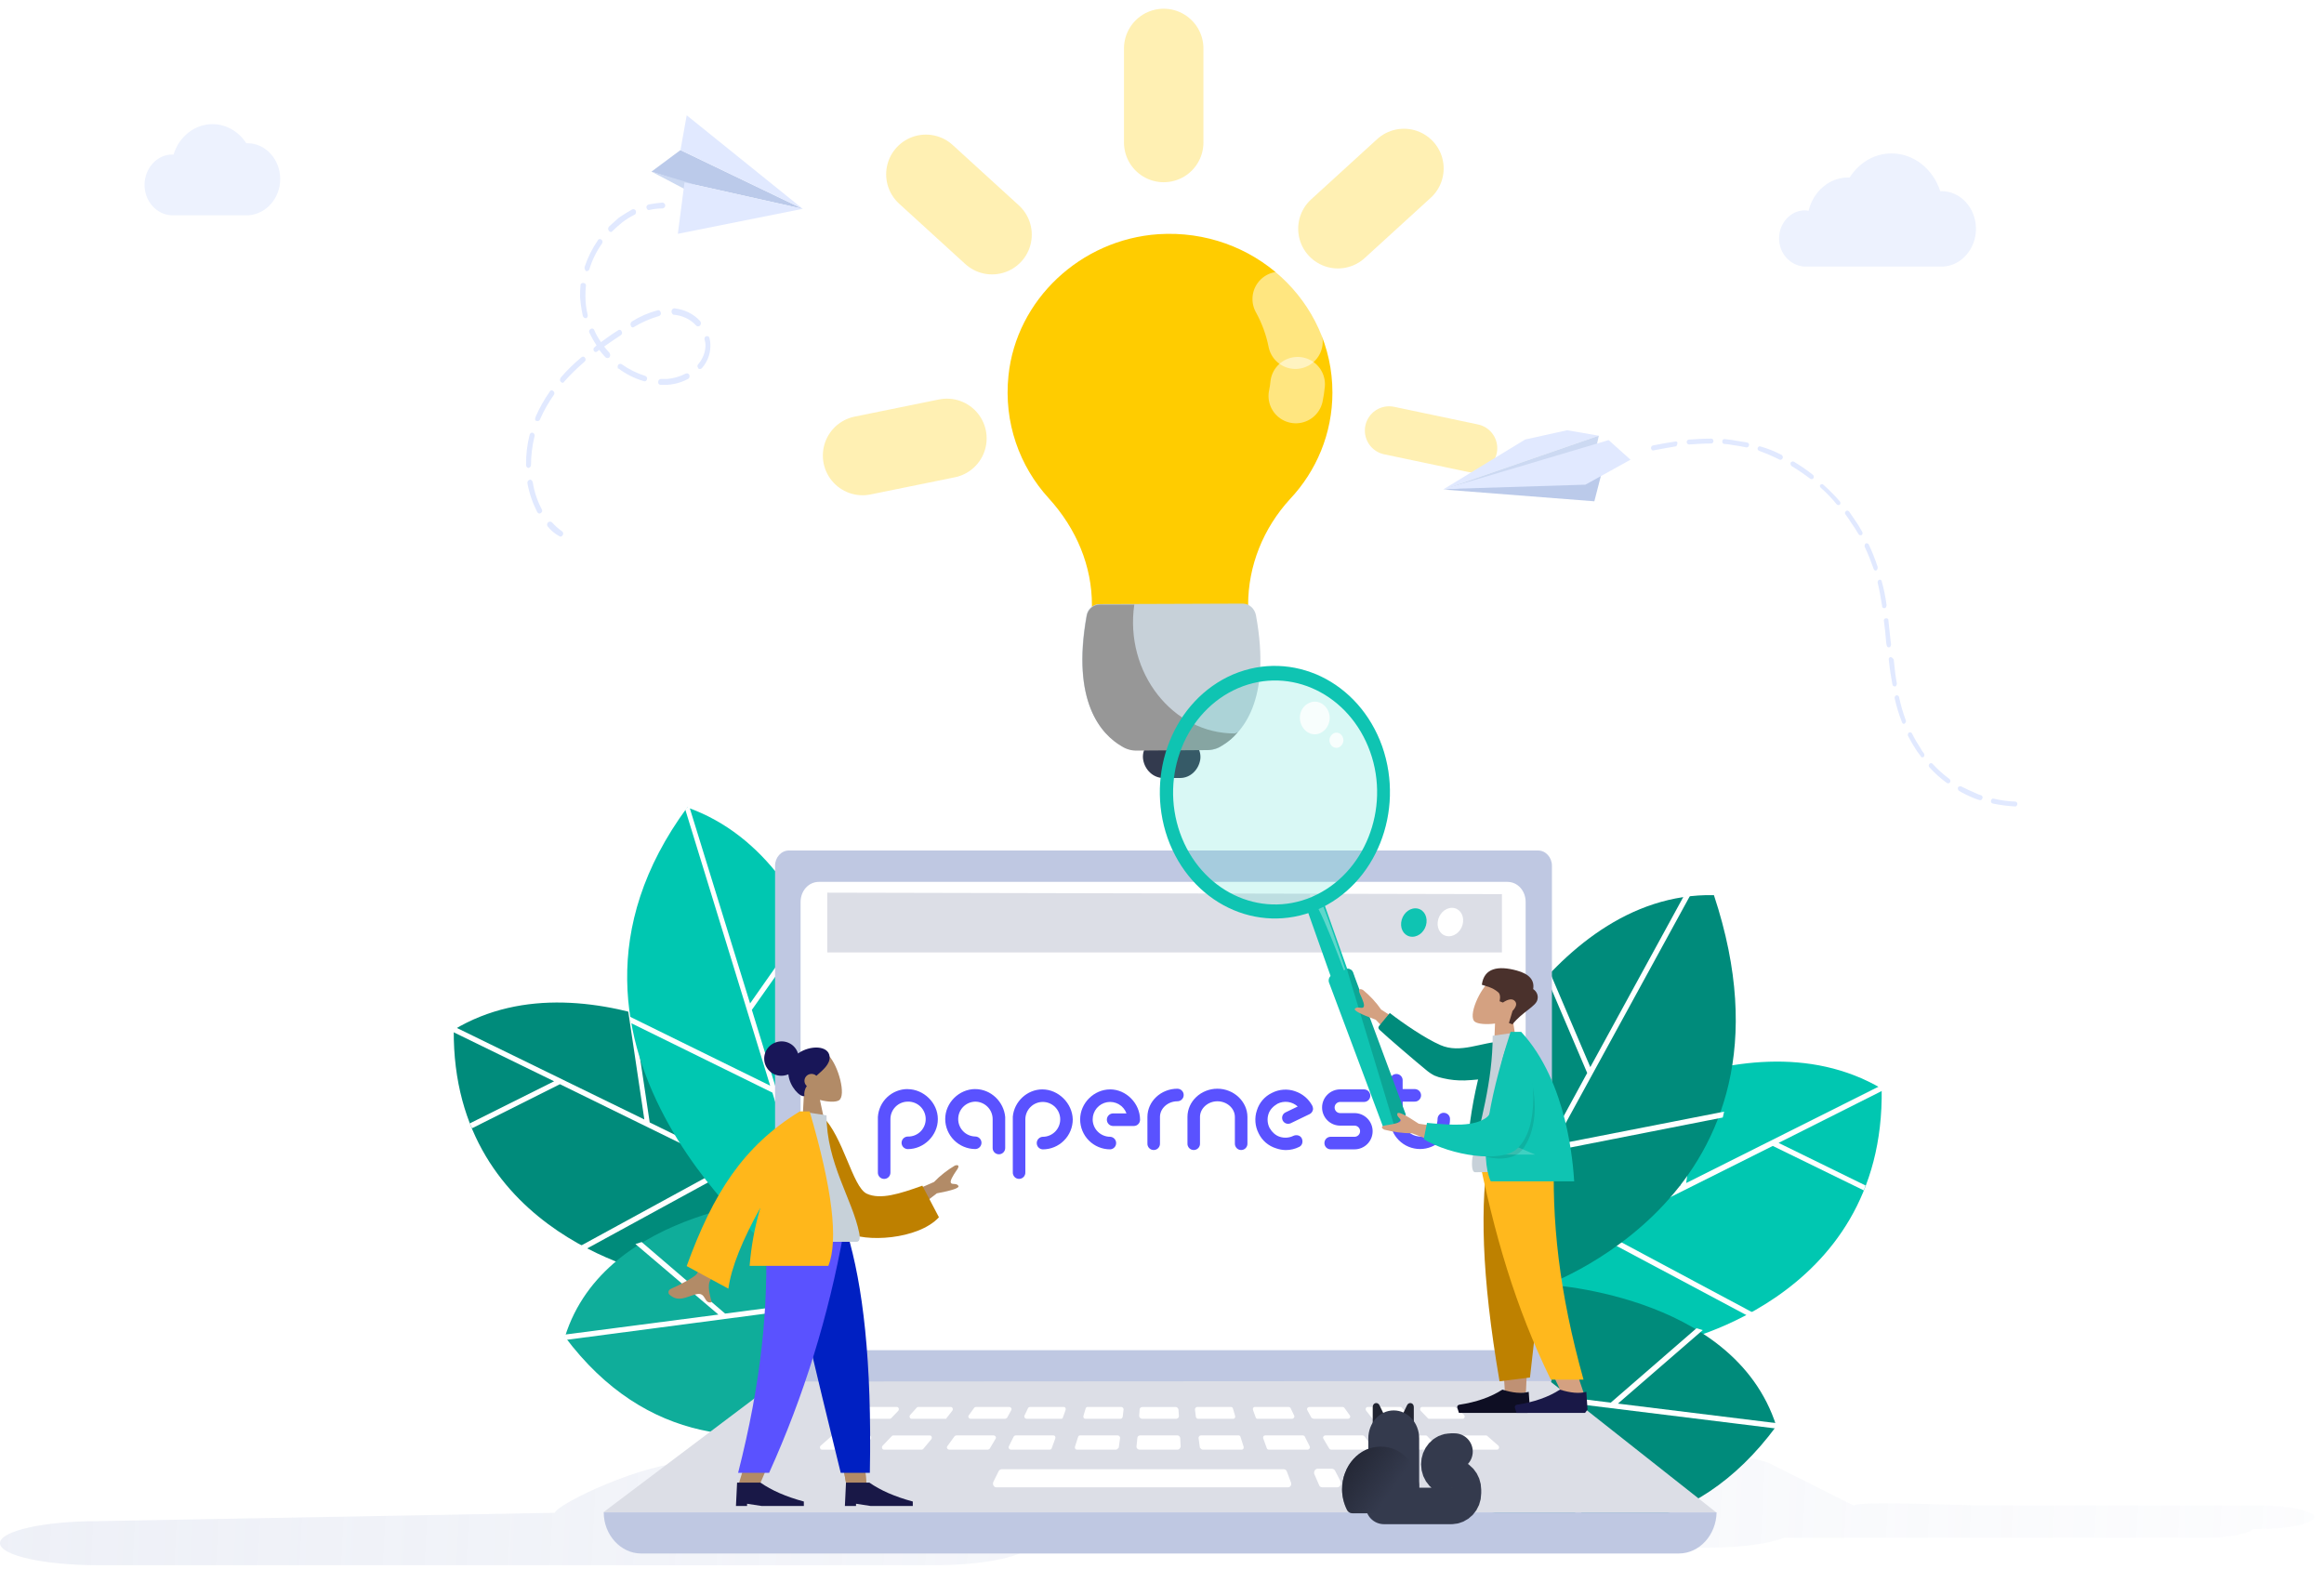 <svg width="117" height="79" viewBox="0 0 117 79" fill="none" xmlns="http://www.w3.org/2000/svg">
<path opacity="0.3" d="M113.778 75.801H100.034C98.821 75.801 93.655 75.555 93.318 75.801L89.094 73.68C88.353 73.384 86.915 73.162 85.298 73.162L34.708 73.629C32.461 73.629 28.126 75.676 27.924 76.169L4.92 76.589C2.202 76.589 0 77.082 0 77.698C0 78.315 2.223 78.808 4.92 78.808H46.973C49.355 78.808 51.331 78.435 51.803 77.921H86.061C87.656 77.921 89.072 77.723 89.813 77.427H111.021C112.188 77.427 113.177 77.23 113.446 76.983H113.783C115.266 76.983 116.501 76.712 116.501 76.367C116.5 76.097 115.288 75.801 113.778 75.801Z" fill="url(#paint0_linear_3110_43469)"/>
<path d="M67.08 19.765C67.08 15.174 63.104 11.484 58.319 11.791C54.41 12.055 51.169 15.086 50.771 18.908C50.523 21.28 51.332 23.48 52.792 25.081C54.211 26.637 54.975 28.524 54.972 30.462V30.814H62.836V30.462C62.836 28.486 63.599 26.596 64.947 25.125C66.271 23.719 67.08 21.827 67.08 19.765Z" fill="#FFCC00"/>
<path opacity="0.5" d="M65.216 17.201C65.069 16.455 64.804 15.732 64.43 15.055" stroke="white" stroke-width="2.751" stroke-miterlimit="10" stroke-linecap="round"/>
<path opacity="0.5" d="M65.238 19.937C65.279 19.742 65.309 19.544 65.328 19.346" stroke="white" stroke-width="2.751" stroke-miterlimit="10" stroke-linecap="round"/>
<path d="M60.428 38.238C60.339 38.78 59.912 39.171 59.417 39.171H58.565C58.07 39.171 57.645 38.777 57.553 38.259C57.462 37.741 57.823 37.248 58.317 37.248H59.664C60.136 37.252 60.496 37.72 60.428 38.238Z" fill="#333A4E"/>
<path d="M61.479 37.568C62.557 36.927 64.017 35.274 63.231 30.982C63.164 30.638 62.895 30.391 62.557 30.391L55.346 30.416C55.032 30.416 54.74 30.662 54.695 31.008C53.931 35.3 55.41 36.951 56.492 37.568C56.717 37.706 56.984 37.775 57.256 37.765L60.737 37.741C60.867 37.761 61 37.756 61.128 37.726C61.256 37.696 61.375 37.642 61.479 37.568V37.568Z" fill="#C7D1D9"/>
<path d="M62.182 36.929C59.037 36.954 56.611 33.85 57.105 30.443H55.357C55.044 30.443 54.752 30.69 54.707 31.035C53.943 35.328 55.422 36.979 56.503 37.596C56.729 37.734 56.996 37.803 57.267 37.792L60.749 37.768C61.023 37.769 61.29 37.691 61.513 37.546C61.828 37.365 62.102 37.13 62.322 36.855L62.182 36.929Z" fill="#979797"/>
<path opacity="0.3" d="M74.157 22.566L69.934 21.678" stroke="#FFCC00" stroke-width="2.443" stroke-miterlimit="10" stroke-linecap="round"/>
<path opacity="0.3" d="M70.68 8.482L67.356 11.516" stroke="#FFCC00" stroke-width="4" stroke-miterlimit="10" stroke-linecap="round"/>
<path opacity="0.3" d="M58.586 2.439V7.175" stroke="#FFCC00" stroke-width="4" stroke-miterlimit="10" stroke-linecap="round"/>
<path opacity="0.3" d="M46.613 8.777L49.944 11.816" stroke="#FFCC00" stroke-width="4" stroke-miterlimit="10" stroke-linecap="round"/>
<path opacity="0.3" d="M43.426 22.936L47.672 22.072" stroke="#FFCC00" stroke-width="4" stroke-miterlimit="10" stroke-linecap="round"/>
<path d="M77.793 57.6C77.793 57.6 87.521 50.57 94.731 54.812C94.911 65.638 83.949 67.691 83.949 67.691L74.019 65.199L77.793 57.6Z" fill="#00C7B1"/>
<path d="M88.329 66.132L80.623 62.013L89.249 57.697L93.832 59.936L93.922 59.69L89.541 57.544L94.888 54.855L94.684 54.658L84.889 59.566L85.698 53.795L85.406 53.968L84.597 59.689L73.727 65.145L73.816 65.391L80.308 62.158L87.992 66.252L88.329 66.132Z" fill="white"/>
<path d="M77.568 64.652C77.568 64.652 87.271 65.026 89.43 71.805C81.055 83.175 67.527 72.1 67.527 72.1L77.568 64.652Z" fill="#008B7B"/>
<path d="M80.152 77.107L76.243 70.3L89.43 71.927L89.453 71.657L81.454 70.671L85.723 66.97L85.408 66.877L81.094 70.621L70.245 69.289L70.223 69.56L75.929 70.278L79.815 77.06L80.152 77.107Z" fill="white"/>
<path d="M73.144 56.687C73.144 56.687 77.725 44.895 86.286 45.07C91.318 60.263 77.458 64.854 77.458 64.854L73.144 56.687Z" fill="#008B7B"/>
<path d="M86.732 56.266L86.8 55.97L78.221 57.65L85.342 44.628L85.118 44.48L80.063 53.729L77.906 48.672L77.772 49.018L79.906 54.024L75.82 61.523L75.955 61.843L78.066 57.971L86.732 56.266Z" fill="white"/>
<path d="M39.31 54.413C39.31 54.413 29.83 47.655 22.844 51.848C22.754 62.33 33.402 64.253 33.402 64.253L43.017 61.766L39.31 54.413Z" fill="#008B7B"/>
<path d="M29.136 62.778L36.592 58.708L28.189 54.589L23.763 56.809L23.651 56.562L27.896 54.442L22.688 51.901L22.892 51.704L32.439 56.365L31.608 50.791L31.878 50.964L32.709 56.514L43.312 61.717L43.199 61.963L36.887 58.856L29.473 62.905L29.136 62.778Z" fill="white"/>
<path d="M39.898 60.31C39.898 60.31 30.485 60.73 28.441 67.31C36.667 78.29 49.945 67.61 49.945 67.61L39.898 60.31Z" fill="#0FAD9A"/>
<path d="M37.471 72.424L41.2 65.79L28.44 67.47L28.418 67.198L36.168 66.188L31.99 62.636L32.304 62.537L36.505 66.138L47.019 64.757L47.041 65.028L41.515 65.768L37.808 72.353L37.471 72.424Z" fill="white"/>
<path d="M43.336 55.847C43.336 55.847 42.505 43.441 34.597 40.654C25.637 52.838 39.449 63.419 39.449 63.419L43.336 55.847Z" fill="#00C7B1"/>
<path d="M31.776 51.516L31.691 51.18L38.773 54.663L34.483 40.705L34.708 40.631L37.762 50.523L40.772 46.23L40.84 46.603L37.852 50.846L40.323 58.886L40.143 59.157L38.886 55.014L31.776 51.516Z" fill="white"/>
<path d="M77.417 70.126H39.716C39.334 70.126 39.02 69.781 39.02 69.362V43.587C39.02 43.168 39.334 42.822 39.716 42.822H77.434C77.817 42.822 78.131 43.168 78.131 43.587V69.362C78.109 69.781 77.794 70.126 77.417 70.126Z" fill="#BFC8E2"/>
<path d="M75.888 67.983H41.224C40.707 67.983 40.305 67.538 40.305 66.971V45.414C40.305 44.847 40.713 44.402 41.224 44.402H75.888C76.404 44.402 76.807 44.847 76.807 45.414V66.971C76.807 67.538 76.403 67.983 75.888 67.983Z" fill="white"/>
<path d="M39.11 69.559L30.371 76.145H86.398L78.023 69.535L39.11 69.559Z" fill="#DCDEE6"/>
<path d="M67.325 74.886H66.561C66.524 74.884 66.489 74.87 66.46 74.848C66.432 74.826 66.412 74.796 66.404 74.763L66.179 74.245C66.112 74.122 66.202 73.949 66.337 73.949H67.051C67.084 73.951 67.116 73.96 67.144 73.977C67.171 73.993 67.194 74.016 67.209 74.043L67.478 74.561C67.55 74.713 67.46 74.886 67.325 74.886Z" fill="white"/>
<path d="M68.897 74.887H68.157C68.123 74.885 68.091 74.875 68.063 74.858C68.035 74.84 68.013 74.816 68 74.788L67.73 74.27C67.662 74.147 67.752 73.975 67.887 73.975H68.583C68.617 73.974 68.65 73.984 68.678 74.001C68.707 74.019 68.728 74.044 68.74 74.073L69.055 74.591C69.076 74.619 69.089 74.651 69.093 74.685C69.096 74.718 69.089 74.752 69.073 74.782C69.057 74.813 69.032 74.838 69.001 74.857C68.97 74.875 68.934 74.886 68.897 74.887V74.887Z" fill="white"/>
<path d="M47.599 71.436H45.893C45.803 71.436 45.758 71.313 45.825 71.238L46.161 70.865C46.169 70.856 46.18 70.849 46.192 70.845C46.203 70.84 46.216 70.839 46.229 70.84H47.869C47.959 70.84 48.004 70.964 47.937 71.037L47.644 71.411C47.667 71.436 47.622 71.436 47.599 71.436Z" fill="white"/>
<path d="M64.834 74.887H50.164C50.029 74.887 49.96 74.739 50.007 74.616L50.276 74.073C50.291 74.046 50.313 74.022 50.34 74.004C50.368 73.987 50.4 73.977 50.434 73.975H64.63C64.668 73.977 64.703 73.99 64.732 74.013C64.76 74.035 64.78 74.064 64.789 74.098L64.993 74.641C65.035 74.764 64.968 74.887 64.834 74.887Z" fill="white"/>
<path d="M44.77 71.436H43.108C43.018 71.436 42.973 71.313 43.04 71.238L43.467 70.865C43.475 70.856 43.486 70.849 43.498 70.845C43.509 70.84 43.522 70.839 43.535 70.84H45.152C45.242 70.84 45.287 70.964 45.22 71.037L44.86 71.411C44.834 71.428 44.803 71.436 44.77 71.436Z" fill="white"/>
<path d="M53.419 71.435H51.671C51.651 71.431 51.632 71.423 51.617 71.412C51.601 71.4 51.588 71.386 51.579 71.369C51.571 71.353 51.566 71.334 51.566 71.316C51.567 71.297 51.572 71.279 51.581 71.263L51.761 70.889C51.77 70.875 51.783 70.863 51.799 70.854C51.814 70.846 51.832 70.841 51.85 70.84H53.558C53.626 70.84 53.671 70.914 53.648 70.987L53.513 71.361C53.513 71.371 53.511 71.382 53.506 71.392C53.501 71.402 53.494 71.41 53.485 71.417C53.476 71.424 53.465 71.43 53.454 71.433C53.443 71.436 53.431 71.437 53.419 71.435V71.435Z" fill="white"/>
<path d="M50.59 71.435H48.86C48.839 71.433 48.819 71.426 48.802 71.415C48.785 71.404 48.771 71.389 48.762 71.372C48.753 71.355 48.749 71.335 48.75 71.316C48.752 71.297 48.758 71.279 48.77 71.263L49.04 70.889C49.049 70.875 49.062 70.863 49.078 70.854C49.093 70.846 49.111 70.841 49.13 70.84H50.815C50.836 70.842 50.856 70.849 50.873 70.86C50.89 70.871 50.904 70.886 50.913 70.903C50.922 70.921 50.926 70.94 50.924 70.959C50.923 70.978 50.916 70.996 50.905 71.013L50.7 71.386C50.658 71.411 50.635 71.435 50.59 71.435Z" fill="white"/>
<path d="M59.217 71.435H57.486C57.448 71.43 57.413 71.411 57.389 71.384C57.364 71.357 57.351 71.322 57.352 71.287L57.374 70.967C57.374 70.934 57.388 70.903 57.413 70.88C57.439 70.857 57.473 70.844 57.509 70.844H59.194C59.261 70.844 59.306 70.893 59.329 70.967L59.351 71.287C59.354 71.305 59.352 71.323 59.347 71.341C59.341 71.358 59.332 71.374 59.319 71.388C59.307 71.402 59.291 71.413 59.273 71.421C59.256 71.43 59.236 71.434 59.217 71.435V71.435Z" fill="white"/>
<path d="M56.409 71.435H54.635C54.567 71.435 54.522 71.362 54.545 71.287L54.657 70.914C54.68 70.864 54.702 70.84 54.747 70.84H56.454C56.521 70.84 56.566 70.914 56.566 70.963L56.521 71.336C56.499 71.411 56.454 71.435 56.409 71.435Z" fill="white"/>
<path d="M46.412 72.989H44.502C44.412 72.989 44.367 72.866 44.435 72.791L44.907 72.298C44.915 72.289 44.925 72.282 44.937 72.278C44.949 72.274 44.962 72.272 44.974 72.274H46.812C46.902 72.274 46.947 72.397 46.88 72.471L46.471 72.964C46.457 72.964 46.435 72.989 46.412 72.989Z" fill="white"/>
<path d="M43.267 72.989H41.381C41.291 72.989 41.246 72.866 41.314 72.791L41.874 72.298C41.883 72.289 41.893 72.282 41.905 72.278C41.916 72.274 41.929 72.272 41.942 72.274H43.762C43.852 72.274 43.897 72.397 43.829 72.471L43.335 72.964C43.312 72.964 43.29 72.989 43.267 72.989Z" fill="white"/>
<path d="M52.859 72.988H50.882C50.862 72.984 50.843 72.977 50.828 72.965C50.812 72.954 50.799 72.939 50.79 72.922C50.781 72.906 50.777 72.887 50.777 72.869C50.778 72.85 50.783 72.832 50.792 72.816L51.039 72.322C51.049 72.308 51.062 72.296 51.077 72.288C51.093 72.279 51.111 72.274 51.129 72.273H53.039C53.106 72.273 53.151 72.347 53.129 72.421L52.949 72.915C52.944 72.934 52.933 72.952 52.917 72.965C52.901 72.978 52.881 72.986 52.859 72.988V72.988Z" fill="white"/>
<path d="M49.74 72.988H47.782C47.761 72.986 47.741 72.979 47.724 72.968C47.706 72.957 47.693 72.942 47.684 72.925C47.675 72.908 47.671 72.888 47.672 72.869C47.674 72.85 47.68 72.832 47.692 72.816L48.051 72.322C48.061 72.308 48.074 72.296 48.09 72.288C48.105 72.279 48.123 72.274 48.141 72.273H50.029C50.05 72.275 50.07 72.282 50.087 72.293C50.104 72.304 50.118 72.319 50.127 72.336C50.136 72.353 50.14 72.373 50.138 72.392C50.137 72.411 50.13 72.429 50.119 72.445L49.827 72.939C49.804 72.963 49.774 72.981 49.74 72.988V72.988Z" fill="white"/>
<path d="M59.282 72.988H57.35C57.312 72.983 57.277 72.964 57.252 72.937C57.227 72.91 57.214 72.875 57.215 72.84L57.26 72.397C57.26 72.364 57.274 72.333 57.299 72.309C57.325 72.286 57.359 72.273 57.395 72.273H59.282C59.349 72.273 59.394 72.322 59.417 72.397L59.439 72.84C59.417 72.915 59.372 72.988 59.282 72.988Z" fill="white"/>
<path d="M56.185 72.988H54.209C54.142 72.988 54.097 72.915 54.119 72.84L54.276 72.347C54.299 72.298 54.321 72.273 54.366 72.273H56.278C56.346 72.273 56.391 72.347 56.391 72.397L56.323 72.889C56.278 72.939 56.23 72.988 56.185 72.988Z" fill="white"/>
<path d="M69.123 71.436H70.83C70.92 71.436 70.965 71.313 70.898 71.238L70.561 70.865C70.553 70.856 70.542 70.849 70.531 70.845C70.519 70.84 70.506 70.839 70.493 70.84H68.854C68.764 70.84 68.719 70.964 68.786 71.037L69.078 71.411C69.078 71.436 69.1 71.436 69.123 71.436Z" fill="white"/>
<path d="M71.976 71.436H73.639C73.728 71.436 73.773 71.313 73.706 71.238L73.279 70.865C73.271 70.856 73.261 70.849 73.249 70.845C73.237 70.84 73.224 70.839 73.212 70.84H71.596C71.506 70.84 71.461 70.964 71.529 71.037L71.888 71.411C71.909 71.436 71.931 71.436 71.976 71.436Z" fill="white"/>
<path d="M63.305 71.435H65.059C65.079 71.431 65.098 71.423 65.114 71.412C65.13 71.4 65.142 71.386 65.151 71.369C65.16 71.353 65.164 71.334 65.164 71.316C65.163 71.297 65.159 71.279 65.149 71.263L64.97 70.889C64.96 70.875 64.947 70.863 64.931 70.854C64.916 70.846 64.898 70.841 64.88 70.84H63.17C63.102 70.84 63.058 70.914 63.08 70.987L63.215 71.361C63.237 71.411 63.26 71.435 63.305 71.435Z" fill="white"/>
<path d="M66.135 71.435H67.865C67.886 71.433 67.906 71.426 67.924 71.415C67.941 71.404 67.954 71.389 67.963 71.372C67.972 71.355 67.977 71.335 67.975 71.316C67.974 71.297 67.967 71.279 67.955 71.263L67.686 70.889C67.676 70.875 67.663 70.863 67.648 70.854C67.632 70.846 67.614 70.841 67.596 70.84H65.911C65.89 70.842 65.87 70.849 65.853 70.86C65.835 70.871 65.822 70.886 65.813 70.903C65.804 70.921 65.8 70.94 65.801 70.959C65.802 70.978 65.809 70.996 65.821 71.013L66.025 71.386C66.058 71.408 66.096 71.425 66.135 71.435V71.435Z" fill="white"/>
<path d="M60.317 71.435H62.092C62.159 71.435 62.204 71.362 62.181 71.287L62.069 70.914C62.047 70.864 62.024 70.84 61.979 70.84H60.272C60.205 70.84 60.16 70.914 60.16 70.963L60.205 71.336C60.227 71.411 60.272 71.435 60.317 71.435Z" fill="white"/>
<path d="M70.336 72.989H72.246C72.336 72.989 72.381 72.866 72.314 72.791L71.842 72.298C71.834 72.289 71.823 72.282 71.811 72.278C71.8 72.274 71.787 72.272 71.774 72.274H69.936C69.846 72.274 69.801 72.397 69.868 72.471L70.277 72.964C70.293 72.979 70.314 72.988 70.336 72.989Z" fill="white"/>
<path d="M73.481 72.989H75.368C75.458 72.989 75.503 72.866 75.436 72.791L74.874 72.298C74.866 72.289 74.856 72.282 74.844 72.278C74.832 72.274 74.819 72.272 74.807 72.274H72.987C72.897 72.274 72.852 72.397 72.919 72.471L73.413 72.964C73.435 72.964 73.458 72.989 73.481 72.989Z" fill="white"/>
<path d="M63.865 72.988H65.843C65.862 72.984 65.881 72.977 65.897 72.965C65.913 72.954 65.926 72.939 65.934 72.922C65.943 72.906 65.947 72.887 65.947 72.869C65.947 72.85 65.942 72.832 65.933 72.816L65.685 72.322C65.676 72.308 65.663 72.296 65.647 72.288C65.631 72.279 65.614 72.274 65.596 72.273H63.686C63.618 72.273 63.573 72.347 63.596 72.421L63.775 72.915C63.78 72.934 63.791 72.952 63.807 72.965C63.823 72.978 63.844 72.986 63.865 72.988V72.988Z" fill="white"/>
<path d="M67.011 72.988H68.965C68.986 72.986 69.006 72.979 69.023 72.968C69.04 72.957 69.054 72.942 69.063 72.925C69.072 72.908 69.076 72.888 69.075 72.869C69.073 72.85 69.067 72.832 69.055 72.816L68.697 72.322C68.687 72.308 68.674 72.296 68.658 72.288C68.643 72.279 68.625 72.274 68.607 72.273H66.719C66.698 72.275 66.678 72.282 66.661 72.293C66.644 72.304 66.63 72.319 66.621 72.336C66.612 72.353 66.608 72.373 66.61 72.392C66.611 72.411 66.618 72.429 66.629 72.445L66.922 72.939C66.931 72.953 66.944 72.965 66.96 72.974C66.975 72.982 66.993 72.987 67.011 72.988V72.988Z" fill="white"/>
<path d="M60.542 72.988H62.519C62.587 72.988 62.632 72.915 62.609 72.84L62.452 72.347C62.429 72.298 62.407 72.273 62.362 72.273H60.452C60.385 72.273 60.34 72.347 60.34 72.397L60.407 72.889C60.452 72.939 60.497 72.988 60.542 72.988Z" fill="white"/>
<path d="M84.512 78.218H32.282C31.248 78.218 30.395 77.28 30.395 76.147H86.421C86.398 77.278 85.568 78.218 84.512 78.218Z" fill="#BFC8E2"/>
<g filter="url(#filter0_d_3110_43469)">
<path d="M75.591 67.217L41.625 67.311L41.669 45.143L75.567 45.094L75.591 67.217Z" fill="white"/>
</g>
<path d="M75.614 47.954V45.019L41.648 44.945V47.954H75.614Z" fill="#DCDEE6"/>
<path d="M72.38 46.424C72.335 46.819 72.585 47.14 72.942 47.14C73.299 47.14 73.616 46.819 73.657 46.424C73.698 46.029 73.453 45.709 73.095 45.709C72.738 45.709 72.425 46.03 72.38 46.424Z" fill="white"/>
<path d="M70.54 46.45C70.496 46.845 70.745 47.165 71.102 47.165C71.46 47.165 71.776 46.845 71.817 46.45C71.858 46.055 71.613 45.734 71.255 45.734C70.898 45.734 70.585 46.055 70.54 46.45Z" fill="#0FC4B2"/>
<path d="M72.648 24.648L76.782 22.129L78.894 21.662L80.489 21.937L72.648 24.648Z" fill="#E1E9FF"/>
<path d="M72.648 24.648L80.379 22.453L80.491 21.936" fill="#CCD9F2"/>
<path d="M80.603 23.908V23.933L80.266 25.24L72.672 24.648L80.603 23.908Z" fill="#BBCAEA"/>
<path d="M82.086 23.145L80.985 22.158L72.695 24.625L79.817 24.403L82.086 23.145Z" fill="#E1E9FF"/>
<path d="M99.471 39.938C99.224 39.839 98.977 39.716 98.731 39.593C98.702 39.584 98.671 39.584 98.643 39.593C98.614 39.602 98.59 39.619 98.573 39.642C98.565 39.672 98.564 39.704 98.572 39.734C98.58 39.764 98.596 39.792 98.618 39.815C98.861 39.958 99.116 40.083 99.381 40.188C99.471 40.214 99.561 40.263 99.673 40.287C99.718 40.287 99.741 40.287 99.763 40.263C99.786 40.239 99.786 40.214 99.808 40.188C99.817 40.16 99.816 40.13 99.804 40.103C99.791 40.077 99.769 40.054 99.741 40.041C99.647 40.017 99.556 39.983 99.471 39.938V39.938Z" fill="#E1E9FF"/>
<path d="M84.332 22.231C83.973 22.281 83.618 22.354 83.209 22.429C83.178 22.441 83.152 22.462 83.136 22.488C83.12 22.515 83.114 22.546 83.119 22.576C83.142 22.65 83.186 22.7 83.254 22.675C83.662 22.601 84.018 22.527 84.355 22.477C84.377 22.477 84.4 22.477 84.4 22.453C84.428 22.418 84.444 22.374 84.444 22.33C84.45 22.316 84.452 22.3 84.448 22.285C84.445 22.271 84.437 22.257 84.425 22.246C84.413 22.236 84.397 22.229 84.381 22.226C84.365 22.223 84.348 22.225 84.332 22.231V22.231Z" fill="#E1E9FF"/>
<path d="M86.217 22.305C86.232 22.292 86.243 22.277 86.251 22.26C86.258 22.244 86.262 22.225 86.262 22.207C86.262 22.133 86.217 22.084 86.15 22.084C85.79 22.084 85.408 22.108 85.026 22.133C84.958 22.133 84.914 22.207 84.914 22.257C84.913 22.286 84.924 22.315 84.945 22.337C84.966 22.36 84.995 22.375 85.026 22.38C85.407 22.355 85.789 22.33 86.126 22.33C86.172 22.33 86.195 22.33 86.217 22.305Z" fill="#E1E9FF"/>
<path d="M97.293 38.459C97.284 38.448 97.272 38.438 97.258 38.432C97.245 38.425 97.229 38.422 97.214 38.422C97.198 38.422 97.183 38.425 97.17 38.432C97.156 38.438 97.144 38.448 97.135 38.459C97.114 38.484 97.102 38.514 97.102 38.546C97.102 38.577 97.114 38.608 97.135 38.632C97.395 38.923 97.689 39.188 98.012 39.421C98.032 39.433 98.055 39.44 98.079 39.44C98.103 39.44 98.126 39.433 98.146 39.421L98.169 39.396C98.187 39.369 98.195 39.338 98.191 39.306C98.187 39.275 98.171 39.246 98.146 39.224C97.837 38.994 97.551 38.738 97.293 38.459V38.459Z" fill="#E1E9FF"/>
<path d="M96.845 38.115C96.865 38.09 96.877 38.061 96.881 38.031C96.885 38.001 96.879 37.97 96.866 37.942C96.793 37.86 96.733 37.768 96.687 37.671C96.528 37.433 96.385 37.186 96.26 36.931C96.254 36.919 96.244 36.907 96.233 36.898C96.221 36.889 96.208 36.882 96.193 36.877C96.178 36.872 96.163 36.87 96.147 36.871C96.132 36.872 96.117 36.876 96.103 36.882C96.078 36.903 96.06 36.931 96.052 36.962C96.043 36.993 96.046 37.025 96.058 37.055C96.194 37.316 96.344 37.571 96.508 37.819C96.575 37.918 96.642 37.992 96.712 38.09C96.712 38.139 96.779 38.139 96.847 38.115H96.845Z" fill="#E1E9FF"/>
<path d="M95.879 36.437C95.882 36.437 95.885 36.436 95.888 36.435C95.891 36.433 95.894 36.431 95.896 36.429C95.898 36.427 95.9 36.424 95.901 36.421C95.902 36.419 95.902 36.416 95.901 36.413C95.925 36.395 95.942 36.371 95.95 36.345C95.958 36.318 95.957 36.29 95.946 36.264C95.803 35.886 95.691 35.498 95.609 35.105C95.605 35.076 95.588 35.05 95.563 35.031C95.538 35.013 95.507 35.004 95.475 35.006C95.444 35.018 95.418 35.039 95.402 35.066C95.385 35.093 95.379 35.124 95.385 35.155C95.473 35.556 95.593 35.952 95.744 36.338C95.767 36.437 95.834 36.461 95.879 36.437Z" fill="#E1E9FF"/>
<path d="M92.914 25.907C93.004 26.03 93.094 26.153 93.184 26.301C93.319 26.498 93.454 26.696 93.566 26.893C93.581 26.917 93.605 26.936 93.634 26.945C93.663 26.954 93.695 26.953 93.723 26.942C93.749 26.921 93.765 26.892 93.769 26.86C93.773 26.828 93.765 26.796 93.746 26.77C93.633 26.557 93.505 26.351 93.364 26.153C93.274 26.03 93.184 25.882 93.094 25.758C93.049 25.71 92.982 25.684 92.937 25.734C92.922 25.743 92.91 25.756 92.901 25.77C92.892 25.784 92.886 25.799 92.884 25.816C92.882 25.832 92.883 25.848 92.888 25.864C92.894 25.88 92.903 25.894 92.914 25.907V25.907Z" fill="#E1E9FF"/>
<path d="M93.878 27.535C94.058 27.908 94.193 28.275 94.328 28.645C94.35 28.719 94.417 28.743 94.462 28.719C94.462 28.719 94.485 28.719 94.485 28.694C94.53 28.67 94.53 28.596 94.53 28.546C94.404 28.16 94.254 27.782 94.08 27.412C94.066 27.386 94.042 27.367 94.013 27.358C93.983 27.348 93.951 27.35 93.923 27.362C93.9 27.385 93.885 27.413 93.877 27.443C93.869 27.474 93.869 27.505 93.878 27.535V27.535Z" fill="#E1E9FF"/>
<path d="M91.655 24.549C91.95 24.807 92.22 25.088 92.463 25.388C92.482 25.409 92.508 25.423 92.537 25.428C92.566 25.432 92.596 25.427 92.621 25.413C92.643 25.388 92.655 25.358 92.655 25.326C92.655 25.295 92.643 25.264 92.621 25.24C92.364 24.944 92.086 24.663 91.789 24.4C91.745 24.351 91.677 24.375 91.632 24.424C91.615 24.424 91.615 24.498 91.655 24.549Z" fill="#E1E9FF"/>
<path d="M89.59 23.143C89.609 23.152 89.631 23.155 89.651 23.15C89.672 23.146 89.69 23.135 89.703 23.119C89.725 23.119 89.725 23.094 89.748 23.07C89.76 23.038 89.759 23.004 89.747 22.973C89.735 22.941 89.711 22.915 89.68 22.897C89.346 22.723 88.992 22.582 88.625 22.477C88.558 22.453 88.513 22.502 88.49 22.552C88.481 22.58 88.483 22.61 88.495 22.637C88.507 22.663 88.529 22.686 88.558 22.699C88.912 22.827 89.257 22.975 89.59 23.143V23.143Z" fill="#E1E9FF"/>
<path d="M95.115 32.589C95.138 32.589 95.16 32.589 95.16 32.565C95.189 32.529 95.205 32.486 95.205 32.441L95.183 32.293C95.138 31.948 95.115 31.578 95.07 31.233C95.072 31.217 95.07 31.201 95.063 31.187C95.057 31.172 95.046 31.159 95.033 31.149C95.019 31.14 95.003 31.133 94.986 31.13C94.969 31.128 94.952 31.129 94.936 31.134C94.868 31.134 94.823 31.208 94.846 31.282C94.891 31.628 94.936 31.997 94.958 32.343L94.981 32.491C95.003 32.565 95.048 32.614 95.115 32.589Z" fill="#E1E9FF"/>
<path d="M91.136 24.105C91.156 24.117 91.18 24.124 91.204 24.124C91.227 24.124 91.251 24.117 91.271 24.105L91.293 24.08C91.312 24.053 91.319 24.022 91.315 23.99C91.311 23.959 91.296 23.93 91.271 23.908C90.966 23.666 90.643 23.443 90.305 23.242C90.26 23.217 90.192 23.242 90.147 23.292C90.139 23.322 90.138 23.353 90.146 23.383C90.154 23.413 90.17 23.441 90.192 23.463C90.52 23.661 90.835 23.876 91.136 24.105V24.105Z" fill="#E1E9FF"/>
<path d="M95.182 33.084C95.114 33.084 95.069 33.158 95.092 33.231C95.137 33.698 95.204 34.095 95.272 34.465C95.276 34.494 95.293 34.52 95.318 34.539C95.343 34.557 95.374 34.566 95.406 34.563C95.429 34.563 95.429 34.563 95.451 34.539C95.48 34.503 95.496 34.46 95.496 34.416C95.429 34.07 95.384 33.676 95.339 33.207C95.292 33.136 95.227 33.084 95.182 33.084Z" fill="#E1E9FF"/>
<path d="M100.371 40.212C100.304 40.187 100.259 40.236 100.236 40.31C100.231 40.325 100.229 40.341 100.231 40.356C100.233 40.372 100.238 40.388 100.247 40.401C100.255 40.415 100.266 40.427 100.28 40.437C100.294 40.447 100.309 40.454 100.326 40.458C100.696 40.534 101.071 40.584 101.45 40.605C101.462 40.607 101.475 40.606 101.487 40.601C101.499 40.597 101.509 40.59 101.517 40.581C101.531 40.568 101.543 40.553 101.55 40.536C101.558 40.519 101.562 40.501 101.562 40.482C101.562 40.409 101.517 40.359 101.45 40.359C101.085 40.346 100.724 40.297 100.371 40.212V40.212Z" fill="#E1E9FF"/>
<path d="M94.619 29.186C94.588 29.198 94.562 29.219 94.546 29.246C94.53 29.273 94.524 29.304 94.529 29.334C94.619 29.707 94.688 30.098 94.754 30.517C94.752 30.533 94.754 30.549 94.761 30.563C94.767 30.578 94.778 30.591 94.791 30.601C94.805 30.611 94.821 30.617 94.838 30.62C94.855 30.623 94.872 30.621 94.889 30.616C94.911 30.616 94.934 30.616 94.934 30.591C94.963 30.555 94.978 30.512 94.979 30.468C94.925 30.06 94.843 29.657 94.731 29.259C94.731 29.21 94.664 29.186 94.619 29.186Z" fill="#E1E9FF"/>
<path d="M87.228 22.157C87.093 22.132 86.958 22.132 86.819 22.107C86.752 22.107 86.707 22.157 86.707 22.231C86.707 22.304 86.752 22.354 86.819 22.354C86.948 22.358 87.076 22.375 87.201 22.403C87.442 22.433 87.68 22.474 87.916 22.526C87.932 22.528 87.948 22.527 87.964 22.523C87.979 22.518 87.994 22.512 88.006 22.502C88.029 22.483 88.045 22.457 88.051 22.428C88.056 22.413 88.058 22.397 88.056 22.382C88.054 22.366 88.049 22.351 88.041 22.337C88.032 22.323 88.021 22.311 88.007 22.301C87.994 22.291 87.978 22.284 87.961 22.28C87.7 22.231 87.453 22.206 87.228 22.157Z" fill="#E1E9FF"/>
<path d="M34.256 7.557L32.797 8.642L34.459 9.184L40.412 10.516L34.256 7.557Z" fill="#BBCAEA"/>
<path d="M32.797 8.641L35.38 9.997L34.953 9.282L32.797 8.641Z" fill="#CCD9F2"/>
<path d="M34.258 7.556L34.572 5.805L40.413 10.515L34.258 7.556Z" fill="#E1E9FF"/>
<path d="M40.414 10.515L34.461 9.184L34.125 11.773L40.414 10.515Z" fill="#E1E9FF"/>
<path d="M32.571 10.515C32.571 10.49 32.548 10.49 32.548 10.465C32.543 10.447 32.542 10.428 32.544 10.41C32.547 10.391 32.554 10.373 32.565 10.357C32.575 10.341 32.589 10.327 32.605 10.316C32.622 10.305 32.641 10.297 32.66 10.293C32.891 10.25 33.123 10.219 33.357 10.199C33.395 10.205 33.429 10.224 33.454 10.251C33.479 10.278 33.492 10.312 33.492 10.347C33.492 10.382 33.479 10.417 33.454 10.444C33.429 10.471 33.395 10.489 33.357 10.495C33.137 10.495 32.918 10.52 32.705 10.569C32.693 10.574 32.679 10.576 32.665 10.576C32.651 10.576 32.638 10.573 32.625 10.568C32.613 10.563 32.601 10.556 32.592 10.546C32.583 10.537 32.575 10.526 32.571 10.515Z" fill="#E1E9FF"/>
<path d="M27.047 25.784C26.81 25.321 26.644 24.831 26.552 24.328C26.547 24.292 26.555 24.255 26.575 24.223C26.596 24.192 26.627 24.168 26.665 24.155C26.732 24.131 26.8 24.205 26.822 24.278C26.894 24.749 27.046 25.207 27.272 25.635C27.283 25.651 27.291 25.668 27.294 25.687C27.298 25.705 27.298 25.724 27.294 25.742C27.29 25.761 27.282 25.778 27.27 25.793C27.259 25.809 27.244 25.822 27.227 25.832C27.159 25.882 27.092 25.857 27.047 25.784ZM26.508 23.49C26.49 23.468 26.482 23.442 26.485 23.415C26.477 22.901 26.537 22.387 26.665 21.887C26.687 21.813 26.755 21.763 26.822 21.788C26.857 21.802 26.886 21.827 26.902 21.859C26.919 21.89 26.922 21.926 26.912 21.96C26.795 22.438 26.735 22.926 26.732 23.415C26.733 23.451 26.72 23.485 26.695 23.512C26.67 23.54 26.636 23.558 26.598 23.564C26.577 23.559 26.558 23.55 26.542 23.538C26.526 23.525 26.514 23.508 26.508 23.49V23.49ZM26.957 21.172C26.946 21.148 26.94 21.123 26.94 21.098C26.94 21.072 26.946 21.047 26.957 21.023L26.98 20.95C27.171 20.52 27.405 20.107 27.678 19.716C27.684 19.7 27.695 19.685 27.709 19.674C27.724 19.663 27.741 19.656 27.76 19.654C27.778 19.651 27.797 19.653 27.815 19.66C27.832 19.667 27.847 19.678 27.858 19.692C27.887 19.715 27.906 19.748 27.91 19.784C27.915 19.82 27.905 19.855 27.882 19.885C27.617 20.259 27.392 20.656 27.208 21.069L27.186 21.119C27.18 21.135 27.171 21.149 27.158 21.162C27.146 21.175 27.131 21.185 27.114 21.192C27.097 21.199 27.078 21.202 27.06 21.203C27.041 21.203 27.023 21.199 27.006 21.192C27.006 21.192 26.98 21.172 26.957 21.172ZM28.215 19.198C28.17 19.148 28.193 19.075 28.238 19.001C28.551 18.638 28.897 18.3 29.271 17.989C29.339 17.94 29.406 17.94 29.451 18.015C29.474 18.044 29.485 18.081 29.481 18.117C29.477 18.153 29.458 18.187 29.429 18.212C29.068 18.52 28.73 18.849 28.418 19.198C28.373 19.297 28.283 19.297 28.213 19.198H28.215ZM29.899 17.669C29.878 17.637 29.871 17.599 29.879 17.562C29.888 17.526 29.911 17.493 29.944 17.471C29.969 17.442 30 17.417 30.034 17.398C29.9 17.191 29.78 16.977 29.675 16.757C29.655 16.722 29.651 16.682 29.664 16.645C29.677 16.608 29.705 16.577 29.742 16.559C29.759 16.549 29.778 16.544 29.797 16.543C29.817 16.541 29.836 16.545 29.854 16.552C29.872 16.559 29.887 16.571 29.899 16.585C29.911 16.599 29.919 16.616 29.922 16.634C30.011 16.841 30.124 17.04 30.259 17.225C30.529 17.027 30.798 16.83 31.113 16.634C31.127 16.622 31.144 16.614 31.162 16.61C31.18 16.606 31.2 16.606 31.218 16.611C31.236 16.616 31.252 16.625 31.265 16.638C31.279 16.65 31.288 16.665 31.293 16.682C31.304 16.698 31.312 16.715 31.316 16.734C31.319 16.752 31.319 16.771 31.315 16.79C31.311 16.808 31.303 16.825 31.291 16.841C31.28 16.856 31.265 16.87 31.248 16.88C30.956 17.077 30.686 17.253 30.416 17.447C30.499 17.559 30.59 17.665 30.686 17.767C30.708 17.801 30.72 17.839 30.72 17.878C30.72 17.918 30.708 17.956 30.686 17.989C30.659 18.014 30.622 18.027 30.584 18.027C30.546 18.027 30.509 18.014 30.482 17.989C30.37 17.87 30.265 17.745 30.167 17.616C30.145 17.64 30.1 17.666 30.077 17.69C30.012 17.743 29.944 17.743 29.899 17.669ZM29.361 15.943C29.361 15.918 29.339 15.918 29.339 15.893C29.273 15.585 29.228 15.274 29.203 14.96C29.199 14.763 29.207 14.565 29.225 14.369C29.224 14.35 29.227 14.332 29.235 14.315C29.243 14.298 29.255 14.283 29.271 14.271C29.286 14.259 29.304 14.25 29.324 14.246C29.344 14.242 29.364 14.241 29.384 14.245C29.404 14.249 29.424 14.256 29.441 14.267C29.458 14.278 29.472 14.292 29.483 14.308C29.494 14.325 29.5 14.343 29.502 14.362C29.504 14.381 29.502 14.4 29.495 14.418C29.476 14.598 29.469 14.779 29.473 14.96C29.477 15.259 29.514 15.557 29.585 15.849C29.607 15.922 29.562 16.021 29.495 16.021C29.467 16.021 29.44 16.013 29.416 15.999C29.392 15.986 29.373 15.966 29.361 15.943V15.943ZM31.113 18.556C31.09 18.5 31.09 18.439 31.113 18.383C31.13 18.355 31.158 18.334 31.192 18.325C31.225 18.315 31.262 18.319 31.293 18.334C31.65 18.591 32.053 18.791 32.483 18.926C32.519 18.94 32.548 18.965 32.564 18.997C32.581 19.029 32.584 19.065 32.573 19.099C32.551 19.173 32.483 19.222 32.416 19.192C31.948 19.056 31.513 18.838 31.135 18.551C31.113 18.578 31.113 18.578 31.113 18.557V18.556ZM29.451 13.573C29.433 13.535 29.425 13.492 29.429 13.45C29.585 12.973 29.812 12.517 30.102 12.094C30.109 12.079 30.12 12.066 30.135 12.056C30.149 12.046 30.166 12.04 30.184 12.037C30.202 12.035 30.22 12.036 30.237 12.042C30.254 12.047 30.27 12.057 30.282 12.069C30.311 12.094 30.33 12.128 30.334 12.164C30.338 12.201 30.328 12.237 30.304 12.267C30.024 12.663 29.812 13.095 29.675 13.549C29.665 13.584 29.641 13.614 29.607 13.633C29.573 13.651 29.533 13.657 29.495 13.648C29.495 13.624 29.451 13.6 29.451 13.574V13.573ZM33.158 19.325C33.135 19.301 33.135 19.275 33.135 19.227C33.134 19.192 33.148 19.157 33.172 19.13C33.197 19.102 33.232 19.084 33.27 19.078H33.607C33.931 19.048 34.244 18.955 34.526 18.807C34.543 18.8 34.562 18.797 34.58 18.797C34.599 18.797 34.617 18.801 34.634 18.808C34.651 18.815 34.666 18.825 34.679 18.838C34.691 18.85 34.7 18.865 34.706 18.882C34.728 18.955 34.706 19.054 34.639 19.078C34.324 19.249 33.971 19.351 33.606 19.374H33.246C33.228 19.373 33.211 19.368 33.195 19.36C33.18 19.351 33.167 19.339 33.158 19.325V19.325ZM31.764 16.411C31.742 16.375 31.735 16.334 31.743 16.293C31.752 16.253 31.774 16.216 31.808 16.189C32.206 15.937 32.646 15.745 33.112 15.622C33.179 15.598 33.246 15.647 33.269 15.745C33.274 15.763 33.276 15.782 33.273 15.801C33.27 15.819 33.263 15.837 33.253 15.853C33.242 15.869 33.228 15.883 33.212 15.894C33.195 15.905 33.176 15.913 33.157 15.918C32.72 16.047 32.304 16.23 31.921 16.461C31.908 16.472 31.893 16.48 31.876 16.483C31.859 16.487 31.842 16.486 31.825 16.481C31.809 16.475 31.795 16.466 31.784 16.454C31.773 16.442 31.766 16.427 31.764 16.411V16.411ZM30.64 11.602C30.622 11.571 30.614 11.535 30.618 11.5C30.622 11.465 30.637 11.432 30.663 11.405C30.82 11.256 31 11.109 31.157 10.96C31.381 10.813 31.606 10.665 31.831 10.541C31.848 10.535 31.866 10.531 31.885 10.531C31.903 10.531 31.922 10.535 31.939 10.542C31.956 10.549 31.971 10.559 31.983 10.572C31.996 10.584 32.005 10.599 32.011 10.615C32.033 10.689 32.011 10.788 31.943 10.813C31.718 10.922 31.507 11.054 31.314 11.207C31.157 11.331 31 11.478 30.842 11.627C30.797 11.701 30.707 11.701 30.638 11.602H30.64ZM35.134 18.507C35.116 18.481 35.108 18.449 35.112 18.418C35.116 18.386 35.132 18.357 35.156 18.335C35.371 18.079 35.497 17.769 35.516 17.447C35.523 17.331 35.508 17.214 35.471 17.102C35.449 17.027 35.493 16.929 35.561 16.929C35.578 16.924 35.596 16.922 35.614 16.924C35.632 16.926 35.649 16.932 35.665 16.941C35.68 16.95 35.693 16.962 35.702 16.976C35.711 16.99 35.717 17.006 35.718 17.023C35.754 17.16 35.769 17.301 35.763 17.443C35.759 17.839 35.609 18.223 35.338 18.533C35.327 18.547 35.311 18.559 35.294 18.568C35.276 18.576 35.256 18.581 35.236 18.581C35.216 18.581 35.196 18.576 35.179 18.568C35.161 18.559 35.145 18.547 35.134 18.533C35.156 18.533 35.156 18.507 35.134 18.507ZM33.831 15.77C33.808 15.745 33.808 15.721 33.808 15.671C33.808 15.636 33.821 15.602 33.846 15.574C33.87 15.547 33.905 15.529 33.943 15.523C34.452 15.575 34.919 15.804 35.246 16.164C35.274 16.196 35.289 16.235 35.289 16.275C35.289 16.316 35.274 16.355 35.246 16.386C35.235 16.401 35.219 16.413 35.202 16.422C35.184 16.43 35.164 16.434 35.144 16.434C35.124 16.434 35.105 16.43 35.087 16.422C35.069 16.413 35.054 16.401 35.042 16.386C34.901 16.23 34.726 16.102 34.529 16.009C34.332 15.916 34.117 15.86 33.896 15.844C33.867 15.825 33.845 15.8 33.831 15.77V15.77Z" fill="#E1E9FF"/>
<path d="M27.566 26.499C27.548 26.468 27.54 26.432 27.544 26.397C27.548 26.362 27.564 26.329 27.588 26.302C27.616 26.277 27.652 26.264 27.691 26.264C27.729 26.264 27.765 26.277 27.793 26.302C27.938 26.467 28.104 26.616 28.287 26.745C28.321 26.767 28.344 26.799 28.352 26.836C28.36 26.873 28.353 26.911 28.332 26.943C28.287 27.017 28.22 27.041 28.152 26.992C27.922 26.866 27.724 26.698 27.568 26.499H27.566Z" fill="#E1E9FF"/>
<path d="M14.107 9.012C14.107 8.026 13.366 7.212 12.467 7.212H12.399C12.017 6.62 11.388 6.25 10.693 6.25C9.794 6.25 9.008 6.891 8.738 7.78H8.67C7.906 7.78 7.277 8.47 7.277 9.308C7.277 10.123 7.862 10.788 8.605 10.838H12.536C13.411 10.764 14.107 9.974 14.107 9.012Z" fill="#EDF2FE"/>
<path d="M89.566 11.999C89.566 11.234 90.151 10.593 90.847 10.593C90.916 10.589 90.986 10.597 91.051 10.618C91.276 9.656 92.084 8.938 93.028 8.938H93.118C93.59 8.198 94.353 7.725 95.23 7.725C96.353 7.725 97.318 8.514 97.681 9.624H97.748C98.692 9.624 99.479 10.464 99.479 11.523C99.479 12.534 98.737 13.372 97.838 13.422H90.85C90.128 13.38 89.566 12.764 89.566 11.999Z" fill="#EDF2FE"/>
<g clip-path="url(#clip0_3110_43469)">
<path d="M49.096 54.834C48.289 54.834 47.586 55.519 47.586 56.344C47.589 56.744 47.749 57.126 48.032 57.408C48.315 57.691 48.696 57.851 49.096 57.854C49.138 57.854 49.179 57.847 49.217 57.83C49.255 57.814 49.29 57.791 49.319 57.762C49.349 57.732 49.372 57.697 49.388 57.659C49.403 57.621 49.412 57.58 49.412 57.538C49.412 57.497 49.404 57.455 49.388 57.417C49.372 57.379 49.349 57.344 49.319 57.315C49.29 57.285 49.255 57.262 49.217 57.247C49.179 57.231 49.138 57.222 49.096 57.222C48.867 57.217 48.649 57.122 48.489 56.958C48.329 56.794 48.24 56.574 48.24 56.345C48.24 56.116 48.329 55.895 48.489 55.731C48.649 55.568 48.867 55.473 49.096 55.467C49.328 55.467 49.551 55.561 49.716 55.725C49.881 55.889 49.974 56.112 49.974 56.345V57.803C49.974 57.886 50.007 57.966 50.066 58.026C50.126 58.085 50.206 58.118 50.29 58.118C50.374 58.118 50.454 58.085 50.513 58.026C50.572 57.967 50.606 57.886 50.606 57.803V56.239C50.535 55.467 49.885 54.835 49.096 54.835V54.834V54.834Z" fill="#5A52FF"/>
<path d="M52.481 54.85C51.708 54.85 51.06 55.464 50.989 56.219V59.027C50.987 59.07 50.993 59.112 51.009 59.152C51.025 59.192 51.047 59.228 51.076 59.259C51.106 59.291 51.142 59.315 51.181 59.331C51.22 59.348 51.262 59.356 51.304 59.356C51.347 59.356 51.389 59.348 51.428 59.331C51.467 59.315 51.502 59.291 51.533 59.259C51.562 59.228 51.585 59.192 51.6 59.152C51.616 59.112 51.622 59.07 51.62 59.027V56.359C51.62 56.127 51.713 55.904 51.878 55.739C52.043 55.574 52.266 55.482 52.498 55.482C52.731 55.482 52.954 55.575 53.119 55.739C53.284 55.904 53.376 56.127 53.376 56.359C53.376 56.592 53.283 56.815 53.118 56.98C52.953 57.145 52.731 57.237 52.498 57.237C52.416 57.24 52.339 57.276 52.282 57.334C52.226 57.393 52.194 57.472 52.194 57.554C52.194 57.636 52.226 57.714 52.282 57.774C52.339 57.832 52.416 57.867 52.498 57.87C52.695 57.87 52.893 57.831 53.075 57.755C53.258 57.679 53.424 57.568 53.564 57.427C53.705 57.287 53.816 57.121 53.892 56.938C53.968 56.754 54.007 56.558 54.007 56.361C53.99 55.553 53.287 54.851 52.48 54.851H52.481V54.85V54.85Z" fill="#5A52FF"/>
<path d="M59.276 54.816C58.451 54.816 57.766 55.448 57.766 56.239V57.574C57.764 57.617 57.771 57.659 57.786 57.699C57.801 57.739 57.824 57.775 57.854 57.806C57.883 57.837 57.919 57.861 57.958 57.878C57.997 57.895 58.039 57.903 58.082 57.903C58.125 57.903 58.167 57.894 58.206 57.878C58.245 57.861 58.281 57.837 58.31 57.806C58.339 57.775 58.363 57.739 58.377 57.699C58.393 57.659 58.4 57.617 58.398 57.574V56.239C58.398 55.8 58.801 55.449 59.276 55.449C59.36 55.449 59.44 55.416 59.499 55.356C59.559 55.297 59.592 55.217 59.592 55.133C59.592 55.049 59.559 54.969 59.499 54.909C59.44 54.85 59.36 54.817 59.276 54.817V54.816Z" fill="#5A52FF"/>
<path d="M55.889 54.851C55.081 54.851 54.379 55.535 54.379 56.361C54.379 56.76 54.538 57.145 54.821 57.427C55.104 57.71 55.488 57.869 55.888 57.869C55.97 57.866 56.047 57.831 56.103 57.772C56.16 57.714 56.191 57.635 56.191 57.553C56.191 57.471 56.16 57.393 56.103 57.333C56.047 57.275 55.969 57.239 55.888 57.236C55.656 57.236 55.432 57.143 55.267 56.978C55.102 56.814 55.01 56.592 55.01 56.358C55.01 56.152 55.083 55.953 55.216 55.794C55.349 55.637 55.533 55.53 55.736 55.495C55.939 55.459 56.148 55.496 56.327 55.6C56.505 55.703 56.642 55.866 56.712 56.06H56.027C55.945 56.063 55.868 56.098 55.812 56.157C55.755 56.215 55.724 56.294 55.724 56.377C55.724 56.459 55.755 56.536 55.812 56.596C55.868 56.655 55.946 56.69 56.027 56.693H57.082C57.165 56.693 57.245 56.66 57.303 56.601C57.362 56.543 57.395 56.463 57.395 56.38C57.395 55.552 56.695 54.85 55.887 54.85L55.889 54.851V54.851Z" fill="#5A52FF"/>
<path d="M61.291 54.816C60.467 54.816 59.782 55.448 59.782 56.239V57.574C59.78 57.617 59.786 57.659 59.802 57.699C59.817 57.739 59.84 57.775 59.869 57.806C59.899 57.837 59.935 57.861 59.974 57.878C60.013 57.895 60.055 57.903 60.097 57.903C60.14 57.903 60.182 57.894 60.221 57.878C60.26 57.861 60.296 57.837 60.326 57.806C60.355 57.775 60.378 57.739 60.393 57.699C60.409 57.659 60.415 57.617 60.413 57.574V56.239C60.413 55.8 60.817 55.449 61.291 55.449C61.766 55.449 62.169 55.8 62.169 56.239V57.574C62.168 57.617 62.174 57.659 62.19 57.699C62.206 57.739 62.228 57.775 62.257 57.806C62.287 57.837 62.323 57.861 62.362 57.878C62.401 57.895 62.443 57.903 62.485 57.903C62.528 57.903 62.57 57.894 62.609 57.878C62.648 57.861 62.684 57.837 62.714 57.806C62.743 57.775 62.766 57.739 62.781 57.699C62.796 57.659 62.803 57.617 62.801 57.574V56.239C62.801 55.466 62.117 54.816 61.291 54.816V54.816Z" fill="#5A52FF"/>
<path d="M68.191 56.044H67.471C67.397 56.044 67.325 56.015 67.272 55.962C67.22 55.909 67.19 55.838 67.19 55.763C67.19 55.688 67.22 55.617 67.272 55.565C67.325 55.512 67.396 55.482 67.471 55.482H68.683C68.765 55.48 68.842 55.444 68.898 55.386C68.955 55.327 68.986 55.248 68.986 55.166C68.986 55.084 68.955 55.006 68.898 54.946C68.842 54.888 68.764 54.853 68.683 54.85H67.471C67.351 54.85 67.232 54.873 67.122 54.919C67.011 54.965 66.911 55.032 66.826 55.117C66.741 55.202 66.673 55.302 66.628 55.413C66.582 55.524 66.559 55.642 66.559 55.762C66.559 55.882 66.582 56.001 66.628 56.111C66.674 56.222 66.741 56.323 66.826 56.408C66.911 56.493 67.011 56.56 67.122 56.606C67.233 56.651 67.351 56.675 67.471 56.675H68.191C68.265 56.675 68.338 56.704 68.39 56.757C68.443 56.81 68.472 56.881 68.472 56.956C68.472 57.031 68.443 57.102 68.39 57.154C68.338 57.207 68.266 57.237 68.191 57.237H66.98C66.898 57.239 66.821 57.275 66.764 57.333C66.708 57.392 66.677 57.471 66.677 57.553C66.677 57.635 66.708 57.713 66.764 57.773C66.821 57.831 66.898 57.866 66.98 57.869H68.191C68.433 57.869 68.666 57.773 68.837 57.602C69.009 57.431 69.104 57.199 69.104 56.957C69.104 56.715 69.007 56.482 68.837 56.311C68.665 56.139 68.433 56.044 68.191 56.044V56.044Z" fill="#5A52FF"/>
<path d="M65.191 54.94C65.002 54.875 64.802 54.85 64.603 54.866C64.404 54.88 64.21 54.936 64.032 55.028C63.853 55.114 63.693 55.236 63.563 55.387C63.434 55.538 63.336 55.714 63.278 55.904C63.213 56.093 63.188 56.293 63.204 56.492C63.218 56.691 63.274 56.885 63.365 57.063C63.451 57.242 63.574 57.402 63.725 57.532C63.877 57.661 64.053 57.759 64.243 57.817C64.401 57.873 64.567 57.903 64.735 57.905C64.966 57.905 65.195 57.852 65.402 57.748C65.559 57.678 65.611 57.487 65.542 57.327C65.474 57.167 65.279 57.118 65.121 57.186C64.909 57.292 64.663 57.31 64.437 57.239C64.208 57.169 64.033 56.993 63.911 56.783C63.807 56.57 63.787 56.325 63.858 56.098C63.929 55.87 64.104 55.695 64.315 55.572C64.478 55.49 64.664 55.458 64.845 55.484C65.026 55.509 65.196 55.588 65.332 55.712L64.717 56.009C64.681 56.026 64.65 56.05 64.623 56.08C64.597 56.109 64.576 56.144 64.564 56.181C64.551 56.218 64.545 56.258 64.547 56.298C64.549 56.338 64.56 56.376 64.576 56.413C64.594 56.449 64.618 56.48 64.648 56.507C64.677 56.534 64.712 56.554 64.749 56.566C64.786 56.579 64.826 56.585 64.866 56.583C64.906 56.581 64.944 56.57 64.981 56.554L65.928 56.097C66.001 56.061 66.058 55.999 66.085 55.922C66.121 55.852 66.103 55.765 66.068 55.676C65.882 55.326 65.567 55.063 65.191 54.941H65.192V54.94H65.191Z" fill="#5A52FF"/>
<path d="M72.685 56.028C72.644 56.028 72.603 56.035 72.564 56.052C72.526 56.068 72.491 56.091 72.463 56.12C72.433 56.15 72.411 56.185 72.395 56.223C72.38 56.261 72.372 56.302 72.372 56.344C72.372 56.577 72.279 56.799 72.115 56.964C71.95 57.129 71.728 57.222 71.494 57.222C71.262 57.218 71.042 57.124 70.878 56.96C70.714 56.797 70.62 56.575 70.617 56.344V55.466H71.213C71.257 55.468 71.298 55.461 71.338 55.446C71.378 55.431 71.414 55.408 71.445 55.378C71.476 55.349 71.501 55.313 71.517 55.274C71.534 55.235 71.543 55.193 71.543 55.15C71.543 55.107 71.534 55.065 71.517 55.026C71.501 54.987 71.477 54.951 71.445 54.922C71.414 54.892 71.378 54.869 71.338 54.855C71.298 54.84 71.256 54.832 71.213 54.834H70.615V54.377C70.612 54.295 70.577 54.218 70.518 54.162C70.46 54.105 70.381 54.074 70.299 54.074C70.217 54.074 70.139 54.105 70.079 54.162C70.021 54.218 69.986 54.296 69.982 54.377V54.834H69.702C69.62 54.837 69.543 54.872 69.486 54.93C69.43 54.989 69.398 55.068 69.398 55.15C69.398 55.232 69.43 55.31 69.486 55.37C69.543 55.428 69.62 55.463 69.702 55.467H69.982V56.344C69.982 56.744 70.141 57.129 70.424 57.411C70.707 57.694 71.091 57.853 71.491 57.853C71.891 57.853 72.275 57.694 72.558 57.411C72.841 57.129 73 56.744 73 56.344C73 56.303 72.993 56.261 72.977 56.224C72.961 56.186 72.938 56.151 72.909 56.121C72.879 56.092 72.844 56.068 72.806 56.053C72.768 56.037 72.726 56.029 72.685 56.029V56.028V56.028Z" fill="#5A52FF"/>
<path d="M45.689 54.834C45.309 54.834 44.942 54.981 44.665 55.242C44.388 55.502 44.221 55.86 44.196 56.239V59.029C44.194 59.072 44.2 59.114 44.216 59.154C44.231 59.194 44.254 59.23 44.283 59.261C44.313 59.292 44.349 59.317 44.388 59.333C44.427 59.35 44.469 59.358 44.512 59.358C44.554 59.358 44.596 59.349 44.635 59.333C44.674 59.317 44.71 59.292 44.74 59.261C44.769 59.23 44.792 59.194 44.807 59.154C44.822 59.114 44.829 59.072 44.828 59.029V56.344C44.828 56.112 44.921 55.889 45.085 55.724C45.249 55.56 45.472 55.467 45.705 55.467C45.822 55.464 45.938 55.484 46.047 55.527C46.156 55.57 46.256 55.634 46.339 55.716C46.423 55.798 46.489 55.896 46.535 56.004C46.581 56.112 46.604 56.228 46.604 56.346C46.604 56.464 46.581 56.579 46.535 56.687C46.489 56.796 46.423 56.893 46.339 56.975C46.255 57.057 46.155 57.121 46.047 57.164C45.938 57.207 45.822 57.228 45.705 57.225C45.663 57.225 45.622 57.232 45.584 57.249C45.546 57.265 45.511 57.288 45.481 57.317C45.452 57.347 45.428 57.382 45.413 57.42C45.397 57.458 45.389 57.499 45.389 57.541C45.389 57.582 45.396 57.624 45.413 57.662C45.428 57.7 45.452 57.735 45.481 57.764C45.511 57.794 45.546 57.817 45.584 57.832C45.622 57.848 45.663 57.857 45.705 57.857C46.512 57.857 47.215 57.172 47.215 56.347C47.215 55.521 46.496 54.837 45.688 54.837V54.834H45.688L45.689 54.834Z" fill="#5A52FF"/>
</g>
<path d="M66.567 45.232L65.731 45.591L67.537 50.693L68.375 50.334L66.567 45.232Z" fill="#0FC4B2"/>
<path opacity="0.33" d="M68.215 50.381H68.238C68.238 50.381 66.706 45.572 66.44 45.277C66.175 44.981 65.632 44.81 66.148 45.4C66.664 45.99 68.215 50.381 68.215 50.381Z" fill="white"/>
<path opacity="0.2" d="M66.126 33.881C65.071 33.881 63.993 33.856 62.937 33.979C62.757 34.004 62.038 34.029 62.528 34.029C62.413 34.081 62.293 34.122 62.169 34.152C61.787 34.473 61.454 34.842 61.045 35.114C60.682 35.369 60.271 35.561 59.832 35.681C58.466 37.408 58.017 39.874 58.806 42.144C59.795 44.906 62.333 46.485 64.895 46.14C65.082 46.01 65.285 45.902 65.501 45.819C65.57 45.776 65.646 45.742 65.726 45.72C66.01 45.525 66.31 45.352 66.624 45.202C66.941 45.063 67.284 44.98 67.635 44.955C69.678 43.276 70.533 40.27 69.567 37.557C68.958 35.78 67.654 34.497 66.126 33.881Z" fill="#41E0D0"/>
<path d="M62.083 33.955C59.095 35.237 57.636 38.912 58.78 42.193C59.949 45.473 63.296 47.076 66.284 45.818C69.272 44.536 70.732 40.861 69.586 37.581C68.418 34.305 65.071 32.697 62.083 33.955ZM66.06 45.154C63.404 46.288 60.442 44.834 59.41 41.948C58.376 39.037 59.702 35.782 62.331 34.648C64.986 33.513 67.948 34.968 68.98 37.854C70.011 40.74 68.688 44.018 66.058 45.152L66.06 45.154Z" fill="#0FC4B2"/>
<path d="M70.195 56.655L68.127 49.003C68.06 48.83 67.903 48.757 67.768 48.806L67.053 49.102C66.918 49.151 66.849 49.348 66.918 49.497L69.634 56.749C70.042 56.655 69.701 56.779 70.195 56.655Z" fill="#0FC4B2"/>
<path d="M70.779 56.127L68.123 48.975C68.107 48.912 68.066 48.857 68.008 48.821C67.949 48.784 67.879 48.769 67.809 48.778C67.832 48.925 69.494 54.327 70.19 56.67C70.329 56.595 70.604 56.282 70.779 56.127Z" fill="#0CA696"/>
<g opacity="0.9">
<path opacity="0.9" d="M65.497 36.446C65.654 36.866 66.081 37.087 66.463 36.913C66.845 36.738 67.047 36.272 66.89 35.853C66.733 35.434 66.306 35.212 65.924 35.386C65.52 35.559 65.342 36.027 65.497 36.446Z" fill="white"/>
<path opacity="0.9" d="M66.955 37.407C67.022 37.604 67.224 37.703 67.404 37.629C67.496 37.582 67.567 37.506 67.605 37.416C67.642 37.326 67.643 37.226 67.608 37.135C67.541 36.938 67.339 36.839 67.159 36.913C67.067 36.96 66.996 37.036 66.959 37.126C66.921 37.216 66.92 37.316 66.955 37.407Z" fill="white"/>
</g>
<path fill-rule="evenodd" clip-rule="evenodd" d="M74.67 53.386C74.278 54.733 74.02 56.109 73.898 57.498C74.519 57.13 75.276 57.021 76.002 56.889L75.943 55.108C75.912 54.595 75.922 54.08 75.974 53.569C75.996 53.393 76.007 53.173 75.838 53.084C75.777 53.056 75.709 53.042 75.64 53.045C75.238 53.041 75.02 53.206 74.67 53.386Z" fill="#008B7B"/>
<path fill-rule="evenodd" clip-rule="evenodd" d="M78.236 57.494L77.072 64.746L76.82 70.113L75.774 70.245L74.977 57.904L78.236 57.494Z" fill="#D4A181"/>
<path fill-rule="evenodd" clip-rule="evenodd" d="M78.236 57.494L77.072 64.746L76.82 70.113L75.774 70.245L74.977 57.904L78.236 57.494Z" fill="black" fill-opacity="0.1"/>
<path fill-rule="evenodd" clip-rule="evenodd" d="M78.283 57.488C78.068 59.961 77.649 63.916 77.026 69.356L75.494 69.548C74.567 64.163 74.512 60.547 74.961 57.906L78.283 57.488Z" fill="#BE8100"/>
<path fill-rule="evenodd" clip-rule="evenodd" d="M77.023 70.971L76.962 70.079C76.608 70.173 76.165 70.135 75.635 69.967C75.061 70.34 74.338 70.594 73.467 70.727C73.451 70.729 73.436 70.734 73.422 70.742C73.408 70.75 73.396 70.76 73.386 70.772C73.377 70.784 73.37 70.797 73.366 70.812C73.363 70.826 73.362 70.841 73.365 70.856C73.365 70.86 73.365 70.864 73.365 70.868L73.449 71.138H76.902L77.023 70.971Z" fill="#0E0E23"/>
<path fill-rule="evenodd" clip-rule="evenodd" d="M68.614 49.839C68.968 50.13 69.278 50.463 69.533 50.831L71.507 52.104L70.634 52.785L69.264 51.346C68.484 51.059 68.134 50.872 68.214 50.786C68.335 50.656 68.536 50.797 68.633 50.721C68.73 50.644 68.614 50.357 68.482 50.077L68.467 50.043C68.331 49.745 68.512 49.788 68.614 49.839Z" fill="#D4A181"/>
<path fill-rule="evenodd" clip-rule="evenodd" d="M75.075 49.337C74.493 49.766 73.879 51.187 74.257 51.449C74.407 51.554 74.809 51.595 75.266 51.535L75.194 53.28L76.543 53.802L76.151 51.291C76.538 51.113 76.866 50.84 77.019 50.451C77.444 49.314 75.656 48.908 75.075 49.337Z" fill="#D4A181"/>
<path fill-rule="evenodd" clip-rule="evenodd" d="M76.144 51.575C76.632 50.952 77.332 50.669 77.4 50.333C77.427 50.235 77.421 50.131 77.383 50.036C77.344 49.941 77.276 49.858 77.186 49.799C77.263 49.349 76.989 49.038 76.361 48.866C75.42 48.609 74.713 48.738 74.602 49.581C74.82 49.665 75.112 49.695 75.419 49.954C75.521 50.037 75.542 50.191 75.497 50.413L75.662 50.478C75.934 50.298 76.133 50.27 76.257 50.394C76.382 50.518 76.345 50.687 76.147 50.901L75.966 51.507L76.144 51.575Z" fill="#4A312C"/>
<path fill-rule="evenodd" clip-rule="evenodd" d="M78.243 57.809C78.087 61.465 78.149 63.46 78.183 63.792C78.218 64.125 78.416 66.349 79.767 70.245H78.67C76.88 66.512 76.256 64.282 76.051 63.792C75.846 63.302 75.24 61.307 74.356 57.809H78.243Z" fill="#D4A181"/>
<path fill-rule="evenodd" clip-rule="evenodd" d="M78.251 57.809C78.098 61.465 78.494 65.068 79.721 69.464H78.073C76.281 65.784 75.233 62.199 74.356 57.809H78.251Z" fill="#FFB81D"/>
<path fill-rule="evenodd" clip-rule="evenodd" d="M79.923 70.971L79.862 70.079C79.508 70.173 79.065 70.135 78.534 69.967C77.96 70.34 77.237 70.594 76.366 70.727C76.35 70.73 76.334 70.735 76.32 70.742C76.306 70.75 76.294 70.76 76.285 70.772C76.275 70.784 76.269 70.798 76.265 70.812C76.261 70.827 76.261 70.841 76.263 70.856C76.263 70.86 76.263 70.864 76.263 70.868L76.347 71.138H79.799L79.923 70.971Z" fill="#191847"/>
<path fill-rule="evenodd" clip-rule="evenodd" d="M76.199 52.489C76.021 52.438 75.834 52.42 75.648 52.434C74.554 52.471 73.531 53.062 72.521 52.621C71.753 52.289 70.613 51.506 69.968 51.004L69.457 51.622C69.419 51.658 69.397 51.706 69.394 51.756C69.405 51.798 69.43 51.836 69.466 51.864C69.81 52.193 71.362 53.521 71.78 53.858C71.909 53.971 72.053 54.069 72.208 54.151C72.353 54.214 72.506 54.261 72.663 54.291C73.017 54.374 73.382 54.41 73.748 54.399C74.601 54.362 75.447 54.233 76.268 54.017C76.387 53.999 76.493 53.939 76.565 53.851C76.596 53.79 76.611 53.723 76.606 53.655C76.609 53.445 76.597 53.234 76.569 53.025C76.561 52.882 76.509 52.743 76.418 52.626C76.36 52.563 76.284 52.516 76.199 52.489V52.489Z" fill="#008B7B"/>
<path fill-rule="evenodd" clip-rule="evenodd" d="M78.377 58.928C76.261 58.928 75.263 59.021 74.266 59.021C74.053 59.021 74.103 58.41 74.133 58.268C74.49 56.629 75.148 54.484 75.148 52.15L76.495 51.957C77.609 53.59 78.156 56.224 78.377 58.928Z" fill="#C7D1D9"/>
<path fill-rule="evenodd" clip-rule="evenodd" d="M76.049 51.953C74.84 55.72 74.506 58.229 75.049 59.481H79.252C79.194 58.669 78.938 54.511 76.582 51.953H76.049Z" fill="#0FC4B2"/>
<path fill-rule="evenodd" clip-rule="evenodd" d="M77.284 58.132L75.766 57.486V58.132H77.284Z" fill="white" fill-opacity="0.2"/>
<path fill-rule="evenodd" clip-rule="evenodd" d="M76.703 57.809C77.689 56.365 77.096 54.347 76.998 53.982C76.875 54.991 76.69 55.992 76.443 56.982C76.386 57.207 76.322 57.441 76.157 57.615C75.916 57.869 75.522 57.937 75.16 57.989L74.477 58.102C74.601 58.267 74.594 58.153 74.797 58.23C75.09 58.334 76.215 58.523 76.703 57.809Z" fill="black" fill-opacity="0.1"/>
<path fill-rule="evenodd" clip-rule="evenodd" d="M69.792 56.654L69.832 56.649C70.163 56.599 70.495 56.533 70.513 56.422C70.531 56.311 70.295 56.226 70.352 56.063C70.39 55.954 70.749 56.127 71.428 56.58L73.489 56.879L73.319 57.917L71.092 57.062C70.615 57.059 70.14 56.996 69.681 56.875C69.582 56.82 69.448 56.704 69.792 56.654Z" fill="#D4A181"/>
<path fill-rule="evenodd" clip-rule="evenodd" d="M76.381 52.058L76.157 52.072C75.306 53.311 75.485 55.791 74.83 56.271C74.206 56.726 73.131 56.66 71.841 56.536L71.676 57.357C73.038 58.182 75.573 58.57 76.366 57.847C77.566 56.757 77.236 54.004 76.774 52.313C76.752 52.235 76.701 52.167 76.629 52.12C76.557 52.073 76.469 52.051 76.381 52.058Z" fill="#0FC4B2"/>
<path fill-rule="evenodd" clip-rule="evenodd" d="M39.512 62.062L41.631 69.366L42.627 74.849H43.627L42.629 62.062H39.512Z" fill="#B28B67"/>
<path fill-rule="evenodd" clip-rule="evenodd" d="M39.512 62.062L41.631 69.366L42.627 74.849H43.627L42.629 62.062H39.512Z" fill="#B28B67"/>
<path fill-rule="evenodd" clip-rule="evenodd" d="M38.559 62.06C38.706 65.855 38.652 67.924 38.614 68.269C38.577 68.615 38.394 70.922 37.113 74.964H38.154C39.85 71.087 40.441 68.778 40.636 68.269C40.831 67.761 41.404 65.691 42.243 62.06H38.559Z" fill="#B28B67"/>
<path fill-rule="evenodd" clip-rule="evenodd" d="M39.465 62.06C40.016 64.574 40.969 68.644 42.325 74.155H43.792C43.9 68.499 43.44 64.717 42.645 62.06H39.465Z" fill="#0020C2"/>
<path fill-rule="evenodd" clip-rule="evenodd" d="M38.553 62.06C38.698 65.855 38.323 69.593 37.16 74.155H38.721C40.466 70.294 41.724 66.231 42.469 62.06H38.553Z" fill="#5A52FF"/>
<path fill-rule="evenodd" clip-rule="evenodd" d="M37.051 75.825L37.108 74.648H38.284C38.844 75.04 39.572 75.358 40.469 75.601V75.825H38.34L37.611 75.713V75.825H37.051Z" fill="#191847"/>
<path fill-rule="evenodd" clip-rule="evenodd" d="M42.535 75.825L42.591 74.648H43.768C44.328 75.04 45.056 75.358 45.954 75.601V75.825H43.825L43.096 75.713V75.825H42.535Z" fill="#191847"/>
<path fill-rule="evenodd" clip-rule="evenodd" d="M41.715 53.145C42.21 53.648 42.617 55.173 42.234 55.402C42.082 55.495 41.701 55.495 41.279 55.381L41.664 57.179L40.339 57.569L40.476 55.032C40.133 54.808 39.853 54.493 39.762 54.074C39.497 52.867 41.219 52.643 41.715 53.145Z" fill="#B28B67"/>
<path fill-rule="evenodd" clip-rule="evenodd" d="M39.107 52.467C39.216 52.435 39.33 52.425 39.443 52.437C39.556 52.449 39.665 52.483 39.764 52.537C39.864 52.591 39.952 52.664 40.023 52.753C40.094 52.841 40.147 52.942 40.179 53.051V53.04C40.778 52.613 41.722 52.628 41.766 53.203C41.794 53.577 41.443 53.864 41.101 54.166C41.056 54.123 41 54.093 40.939 54.079C40.878 54.064 40.815 54.066 40.755 54.084C40.711 54.096 40.669 54.117 40.633 54.146C40.597 54.174 40.567 54.21 40.544 54.25C40.522 54.29 40.507 54.334 40.502 54.38C40.496 54.426 40.5 54.472 40.513 54.516C40.531 54.58 40.568 54.636 40.619 54.679C40.515 54.827 40.471 55.009 40.497 55.188C40.283 55.252 39.75 54.721 39.69 54.092C39.659 54.104 39.628 54.115 39.596 54.124C39.487 54.159 39.371 54.171 39.257 54.161C39.143 54.15 39.032 54.117 38.931 54.063C38.829 54.009 38.74 53.935 38.667 53.846C38.595 53.757 38.541 53.655 38.508 53.545C38.475 53.434 38.465 53.319 38.478 53.205C38.491 53.091 38.526 52.98 38.582 52.88C38.637 52.78 38.713 52.691 38.803 52.62C38.893 52.55 38.997 52.497 39.107 52.467Z" fill="#181658"/>
<path fill-rule="evenodd" clip-rule="evenodd" d="M36.501 60.679L37.681 60.913C36.495 63.127 35.859 64.3 35.773 64.433C35.579 64.732 35.76 65.279 35.827 65.567C35.408 65.661 35.573 65.034 35.043 65.166C34.56 65.286 34.149 65.594 33.697 65.178C33.642 65.128 33.604 64.967 33.791 64.885C34.262 64.682 34.958 64.299 35.071 64.151C35.225 63.948 35.701 62.791 36.501 60.679ZM48.171 58.906L48.15 58.938C47.973 59.199 47.806 59.474 47.877 59.566C47.949 59.657 48.166 59.556 48.251 59.711C48.307 59.813 47.945 59.938 47.165 60.084L45.603 61.282L44.937 60.428L47.023 59.512C47.336 59.188 47.692 58.909 48.081 58.681C48.183 58.65 48.357 58.641 48.171 58.912V58.906Z" fill="#B28B67"/>
<path fill-rule="evenodd" clip-rule="evenodd" d="M40.888 56.267L41.385 56.182C42.47 57.234 42.913 59.762 43.636 60.101C44.319 60.417 45.287 60.111 46.435 59.698L47.27 61.289C46.224 62.421 43.513 62.575 42.609 62.028C41.169 61.151 40.836 58.033 40.888 56.267Z" fill="#BE8000"/>
<path fill-rule="evenodd" clip-rule="evenodd" d="M38.719 62.524H43.123C43.325 62.524 43.287 62.234 43.258 62.086C42.922 60.394 41.611 58.568 41.611 56.159L40.34 55.959C39.29 57.65 38.926 59.731 38.719 62.524Z" fill="#C7D1D9"/>
<path fill-rule="evenodd" clip-rule="evenodd" d="M40.762 55.959C41.902 59.849 42.216 62.44 41.705 63.734H37.739C37.818 62.743 37.999 61.763 38.279 60.81C37.381 62.43 36.818 63.796 36.67 64.883L34.57 63.746C35.904 60.083 37.408 57.715 40.262 55.959H40.762Z" fill="#FFB71B"/>
<path d="M71.206 75.995C71.37 75.662 71.455 75.301 71.453 74.935C71.43 73.775 70.554 72.814 69.498 72.838C68.442 72.838 67.566 73.8 67.566 74.985C67.567 75.343 67.651 75.696 67.814 76.022C67.836 76.071 67.873 76.113 67.921 76.143C67.969 76.174 68.025 76.191 68.083 76.193H70.958C71.014 76.182 71.067 76.158 71.11 76.123C71.153 76.089 71.186 76.045 71.206 75.995Z" fill="#343A4D"/>
<path d="M69.896 71.68L69.446 70.746C69.356 70.574 69.109 70.623 69.109 70.845V72.793L69.896 71.68Z" fill="#212431"/>
<path d="M70.391 71.68L70.84 70.746C70.93 70.574 71.177 70.623 71.177 70.845V72.793L70.391 71.68Z" fill="#212431"/>
<path d="M70.166 76.168C69.47 76.168 68.887 75.551 68.887 74.762V72.419C68.887 71.655 69.447 71.014 70.166 71.014C70.863 71.014 71.447 71.63 71.447 72.419V74.762C71.447 75.551 70.863 76.168 70.166 76.168Z" fill="#343A4D"/>
<path d="M69.676 75.823H73.068C73.383 75.823 73.652 75.552 73.652 75.182V75.009C73.652 74.664 73.405 74.368 73.068 74.368H73.046C72.732 74.368 72.462 74.097 72.462 73.727C72.462 73.382 72.709 73.086 73.046 73.086H73.226" stroke="#343A4D" stroke-width="1.838" stroke-miterlimit="10" stroke-linecap="round"/>
<path d="M71.206 75.995C71.37 75.662 71.455 75.301 71.453 74.935C71.43 73.775 70.554 72.814 69.498 72.838C68.442 72.838 67.566 73.8 67.566 74.985C67.567 75.343 67.651 75.696 67.814 76.022C67.836 76.071 67.873 76.113 67.921 76.143C67.969 76.174 68.025 76.191 68.083 76.193H70.958C71.014 76.182 71.067 76.158 71.11 76.123C71.153 76.089 71.186 76.045 71.206 75.995Z" fill="url(#paint1_linear_3110_43469)"/>
<defs>
<filter id="filter0_d_3110_43469" x="38.625" y="42.094" width="39.965" height="28.217" filterUnits="userSpaceOnUse" color-interpolation-filters="sRGB">
<feFlood flood-opacity="0" result="BackgroundImageFix"/>
<feColorMatrix in="SourceAlpha" type="matrix" values="0 0 0 0 0 0 0 0 0 0 0 0 0 0 0 0 0 0 127 0" result="hardAlpha"/>
<feOffset/>
<feGaussianBlur stdDeviation="1.5"/>
<feComposite in2="hardAlpha" operator="out"/>
<feColorMatrix type="matrix" values="0 0 0 0 0 0 0 0 0 0 0 0 0 0 0 0 0 0 0.15 0"/>
<feBlend mode="normal" in2="BackgroundImageFix" result="effect1_dropShadow_3110_43469"/>
<feBlend mode="normal" in="SourceGraphic" in2="effect1_dropShadow_3110_43469" result="shape"/>
</filter>
<linearGradient id="paint0_linear_3110_43469" x1="142.048" y1="80.28" x2="-18.156" y2="71.785" gradientUnits="userSpaceOnUse">
<stop stop-color="#BFC8E2" stop-opacity="0"/>
<stop offset="1" stop-color="#BFC8E2"/>
</linearGradient>
<linearGradient id="paint1_linear_3110_43469" x1="67.22" y1="73.478" x2="69.87" y2="75.326" gradientUnits="userSpaceOnUse">
<stop offset="0.05" stop-color="#212431"/>
<stop offset="1" stop-color="#212431" stop-opacity="0"/>
</linearGradient>
<clipPath id="clip0_3110_43469">
<rect width="28.827" height="8.203" fill="white" transform="translate(44.195 54.074)"/>
</clipPath>
</defs>
</svg>
